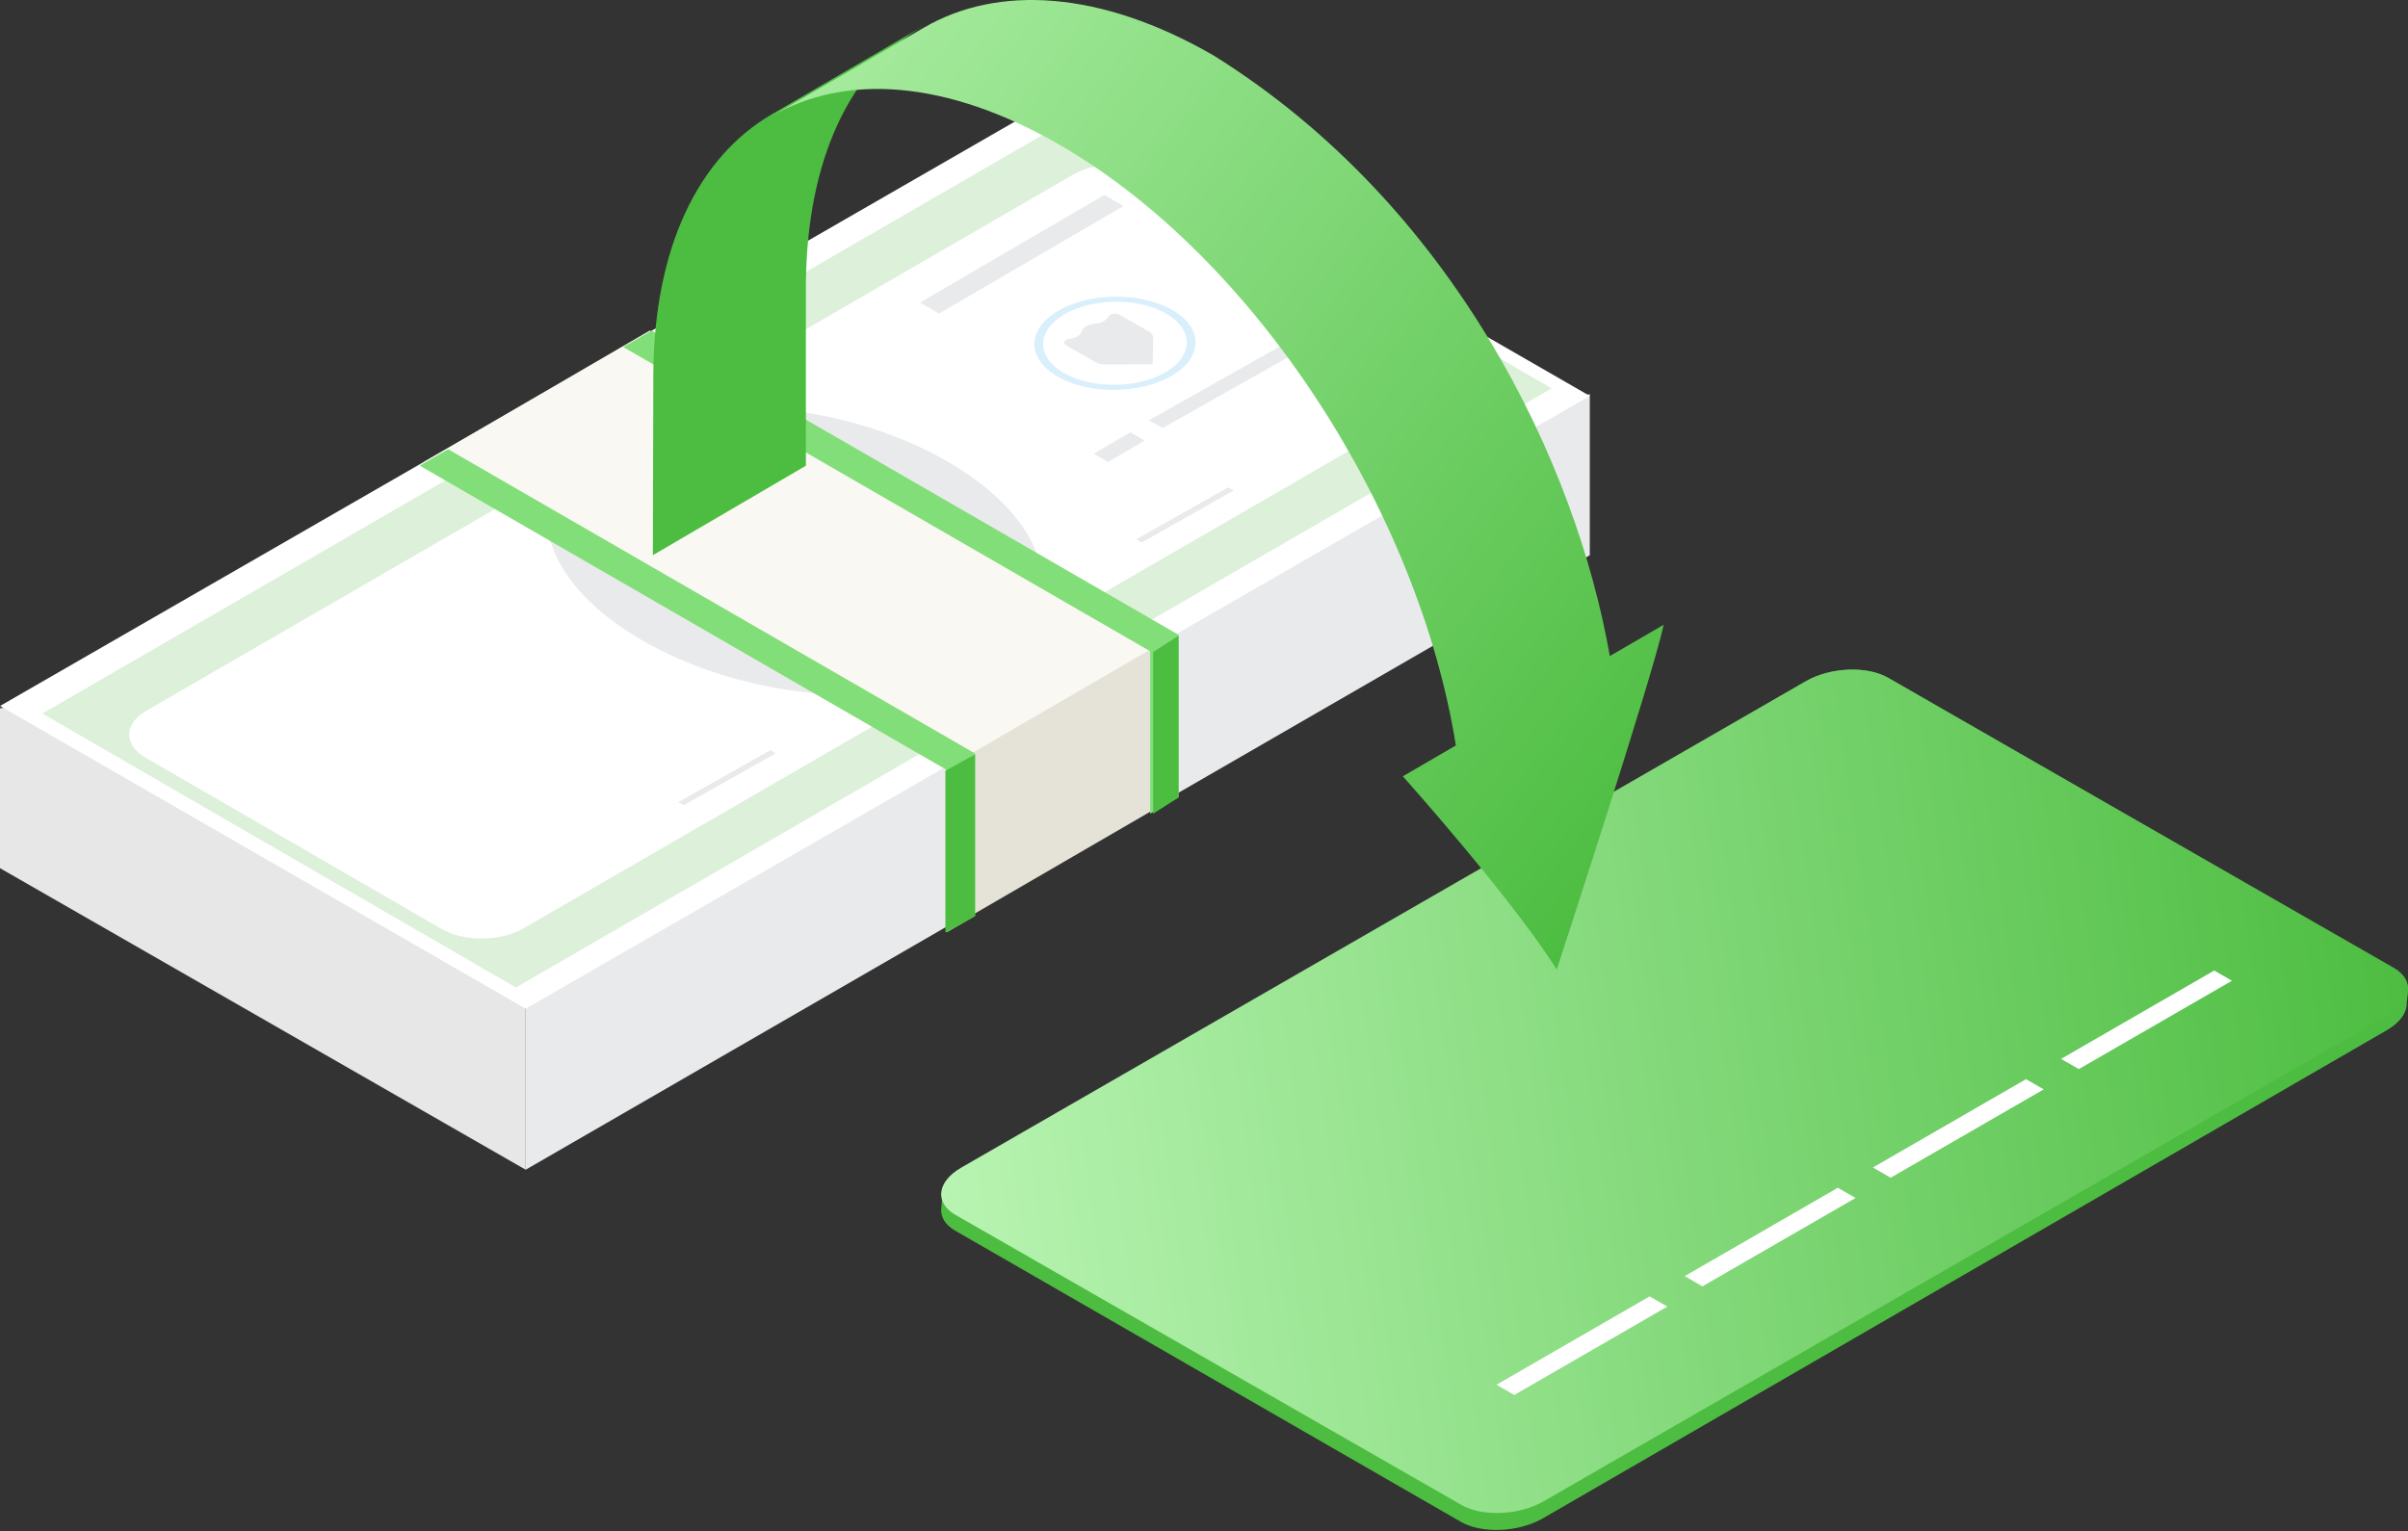 <?xml version="1.0" encoding="UTF-8"?> <svg xmlns="http://www.w3.org/2000/svg" width="448" height="285" viewBox="0 0 448 285" fill="none"><rect x="0" y="0" width="448" height="285" fill="#333333" stroke="none"/> <path d="M97.803 217.69L295.775 103.329V73.352L97.803 119.201V217.69Z" fill="#E9EAEB"></path> <path d="M0 161.571L97.803 217.69V119.887L0 131.807V161.571" fill="#E7E7E7"></path> <path d="M295.775 73.687L97.799 187.718L0 131.387L197.972 17.352L295.775 73.687" fill="white"></path> <path d="M269.863 64.278C274.016 66.679 273.955 70.606 269.73 73.052L97.335 172.81C93.109 175.256 86.318 175.288 82.165 172.887L27.112 141.031C22.963 138.63 23.024 134.699 27.25 132.253L199.645 32.499C203.87 30.053 210.661 30.017 214.81 32.422L269.863 64.278ZM7.887 132.796L95.989 183.774L288.676 72.274L200.578 21.296L7.887 132.796Z" fill="#DCF0DA"></path> <path d="M176.409 85.959C196.438 97.601 199.908 114.463 184.155 123.615C168.407 132.768 139.399 130.753 119.37 119.11C99.337 107.472 95.867 90.611 111.619 81.458C127.372 72.301 156.38 74.317 176.409 85.959" fill="#E9EAEB"></path> <path d="M210.307 80.451L203.493 84.424L206.144 85.972L212.958 81.998L210.307 80.451Z" fill="#E9EAEB"></path> <path d="M213.747 78.221L216.299 79.662L244.507 63.75L241.959 62.309L213.747 78.221Z" fill="#E9EAEB"></path> <path d="M171.155 56.306L174.687 58.366L209.014 38.345L205.478 36.281L171.155 56.306Z" fill="#E9EAEB"></path> <path d="M255.956 75.331C254.855 75.991 252.282 74.591 250.777 73.692C249.276 72.788 246.946 71.245 248.046 70.585C249.147 69.925 251.716 71.325 253.221 72.224C254.722 73.128 257.056 74.671 255.956 75.331ZM247.439 70.219C244.927 71.728 246.246 73.515 248.657 74.965C251.068 76.411 254.05 77.201 256.563 75.692C259.071 74.188 257.756 72.401 255.341 70.955C252.929 69.505 249.948 68.714 247.439 70.219Z" fill="#687A51"></path> <path d="M263.844 70.729C262.743 71.316 260.166 70.072 258.665 69.268C257.159 68.469 254.829 67.097 255.929 66.511C257.03 65.924 259.603 67.168 261.109 67.968C262.61 68.768 264.944 70.143 263.844 70.729ZM255.327 66.186C252.814 67.527 254.133 69.115 256.544 70.4C258.956 71.69 261.938 72.392 264.447 71.051C266.959 69.713 265.644 68.125 263.229 66.836C260.817 65.55 257.835 64.848 255.327 66.186Z" fill="#687A51"></path> <path d="M216.797 69.306C211.534 72.35 203.077 72.394 197.908 69.406C192.74 66.409 192.815 61.516 198.078 58.468C203.342 55.42 211.795 55.376 216.964 58.369C222.136 61.361 222.061 66.258 216.797 69.306ZM196.935 57.805C191.03 61.226 190.947 66.719 196.745 70.076C202.546 73.434 212.032 73.386 217.937 69.965C223.842 66.548 223.929 61.056 218.127 57.698C212.329 54.341 202.839 54.388 196.935 57.805Z" fill="#D9EFFB"></path> <path d="M206.197 58.925C205.928 59.587 205.089 60.064 204.025 60.205L203.468 60.28C202.404 60.421 201.565 60.898 201.32 61.505L201.189 61.826C200.944 62.437 200.109 62.914 199.045 63.055C197.993 63.192 197.637 63.869 198.326 64.261L203.768 67.373C204.286 67.67 204.998 67.834 205.742 67.831L214.155 67.787L214.46 67.611L214.535 62.804C214.543 62.382 214.254 61.975 213.732 61.677L208.289 58.569C207.605 58.178 206.418 58.381 206.197 58.925" fill="#E9EAEB"></path> <path d="M167.965 111.979L153.364 103.624C158.503 102.31 163.82 102.439 167.941 104.796C171.928 107.078 171.612 109.89 167.965 111.979ZM137.621 99.02C133.365 100.446 128.657 100.747 125.411 98.888C122.031 96.951 121.877 94.027 125.184 91.902L137.621 99.02ZM147.273 96.51L142.958 97.666L129.037 89.701C131.161 88.865 134.573 88.616 141.162 90.34C142.86 90.761 144.092 90.753 145.604 89.886C146.913 89.138 149.814 86.471 146.572 84.615C143.732 82.989 135.213 82.836 125.925 87.917L120.519 84.824L116.665 87.03L122.075 90.123C114.432 94.806 112.017 100.828 120.531 105.704C126.821 109.299 134.877 108.633 143.367 106.403L148.23 105.094L164.115 114.18C162.466 114.815 158.636 115.538 149.806 113.397C147.699 112.899 146.264 112.947 144.611 113.895C142.824 114.915 141.62 117.847 144.526 119.51C146.824 120.828 155.257 122.342 167.224 115.96L174.251 119.985L178.104 117.779L171.073 113.758C177.403 110.135 182.562 103.081 172.897 97.474C165.396 93.256 157.271 93.886 147.273 96.51" fill="#687A51"></path> <path d="M229.521 91.282L212.403 100.958L211.38 100.379L228.503 90.704L229.521 91.282Z" fill="#E9EAEB"></path> <path d="M144.338 140.184L127.219 149.859L126.197 149.28L143.316 139.605L144.338 140.184Z" fill="#E9EAEB"></path> <path d="M120.884 61.521L78.873 85.968L176.468 142.76L218.479 118.313L120.884 61.521" fill="#F9F8F2"></path> <path d="M218.479 148.456L176.676 172.732V142.585L218.479 118.309V148.456Z" fill="#E5E2D8"></path> <path d="M213.983 121.194L115.944 64.575L121.229 61.521L219.268 118.144V148.387L213.983 151.437V121.194" fill="#82DE78"></path> <path d="M176.124 143.278L78.085 86.655L83.365 83.606L181.408 140.228V170.471L176.124 173.521V143.278" fill="#82DE78"></path> <path d="M214.535 121.344L219.268 118.31V148.402L214.535 151.437V121.344Z" fill="#4DBD41"></path> <path d="M175.887 143.429L181.408 140.394V170.486L175.887 173.521V143.429Z" fill="#4DBD41"></path> <path d="M447.762 186.827C447.738 188.532 446.498 190.317 444.066 191.723L287.05 282.567C282.538 285.181 275.7 285.467 271.781 283.214L177.73 229.044C175.799 227.934 174.947 226.415 175.121 224.84C175.218 223.959 175.234 223.188 175.359 222.138C175.549 220.554 176.781 218.926 179.031 217.626L336.043 126.781C340.559 124.172 347.393 123.885 351.311 126.139L445.363 180.304C447.035 181.269 447.899 182.538 447.988 183.879C448.061 184.957 447.774 185.91 447.762 186.827" fill="#4DBD41"></path> <path d="M335.953 126.773L178.833 217.302C174.313 219.906 173.828 223.839 177.749 226.085L271.865 280.062C275.786 282.312 282.625 282.022 287.144 279.422L444.268 188.893C448.788 186.293 449.269 182.356 445.348 180.11L351.232 126.133C347.311 123.887 340.472 124.173 335.953 126.773" fill="url(#paint0_linear_1827_4468)"></path> <path d="M310.204 243.166L281.719 259.611L278.422 257.708L306.908 241.262L310.204 243.166Z" fill="white"></path> <path d="M345.217 222.951L316.732 239.397L313.437 237.495L341.921 221.049L345.217 222.951Z" fill="white"></path> <path d="M380.23 202.737L351.746 219.182L348.449 217.28L376.934 200.834L380.23 202.737Z" fill="white"></path> <path d="M415.243 182.522L386.758 198.969L383.461 197.065L411.946 180.62L415.243 182.522Z" fill="white"></path> <path d="M143.556 21.296C130.011 29.199 121.614 46.002 121.55 69.888L121.465 103.324L149.933 86.675V53.328C150.002 29.438 158.398 12.635 171.944 4.732L143.556 21.296" fill="#4DBD41"></path> <path d="M299.5 122.096C293.279 86.411 270.641 38.303 225.765 10.309C204.788 -1.798 185.664 -2.856 171.942 5.118L143.548 21.62C157.27 13.646 176.151 14.841 197.129 26.952C233.574 47.998 263.891 95.197 270.859 138.735L260.994 144.471C260.994 144.471 281.354 167.242 289.623 180.448C289.623 180.448 307.486 125.861 309.526 116.267L299.5 122.096" fill="url(#paint1_linear_1827_4468)"></path> <defs> <linearGradient id="paint0_linear_1827_4468" x1="175.099" y1="223.211" x2="448" y2="184.563" gradientUnits="userSpaceOnUse"> <stop stop-color="#B8F4B2"></stop> <stop offset="1" stop-color="#4DBD41"></stop> </linearGradient> <linearGradient id="paint1_linear_1827_4468" x1="86.828" y1="-35.407" x2="318.219" y2="141.156" gradientUnits="userSpaceOnUse"> <stop stop-color="#B2F1AB"></stop> <stop offset="0.187" stop-color="#B1F1AA"></stop> <stop offset="1" stop-color="#4DBD41"></stop> </linearGradient> </defs> </svg> 
